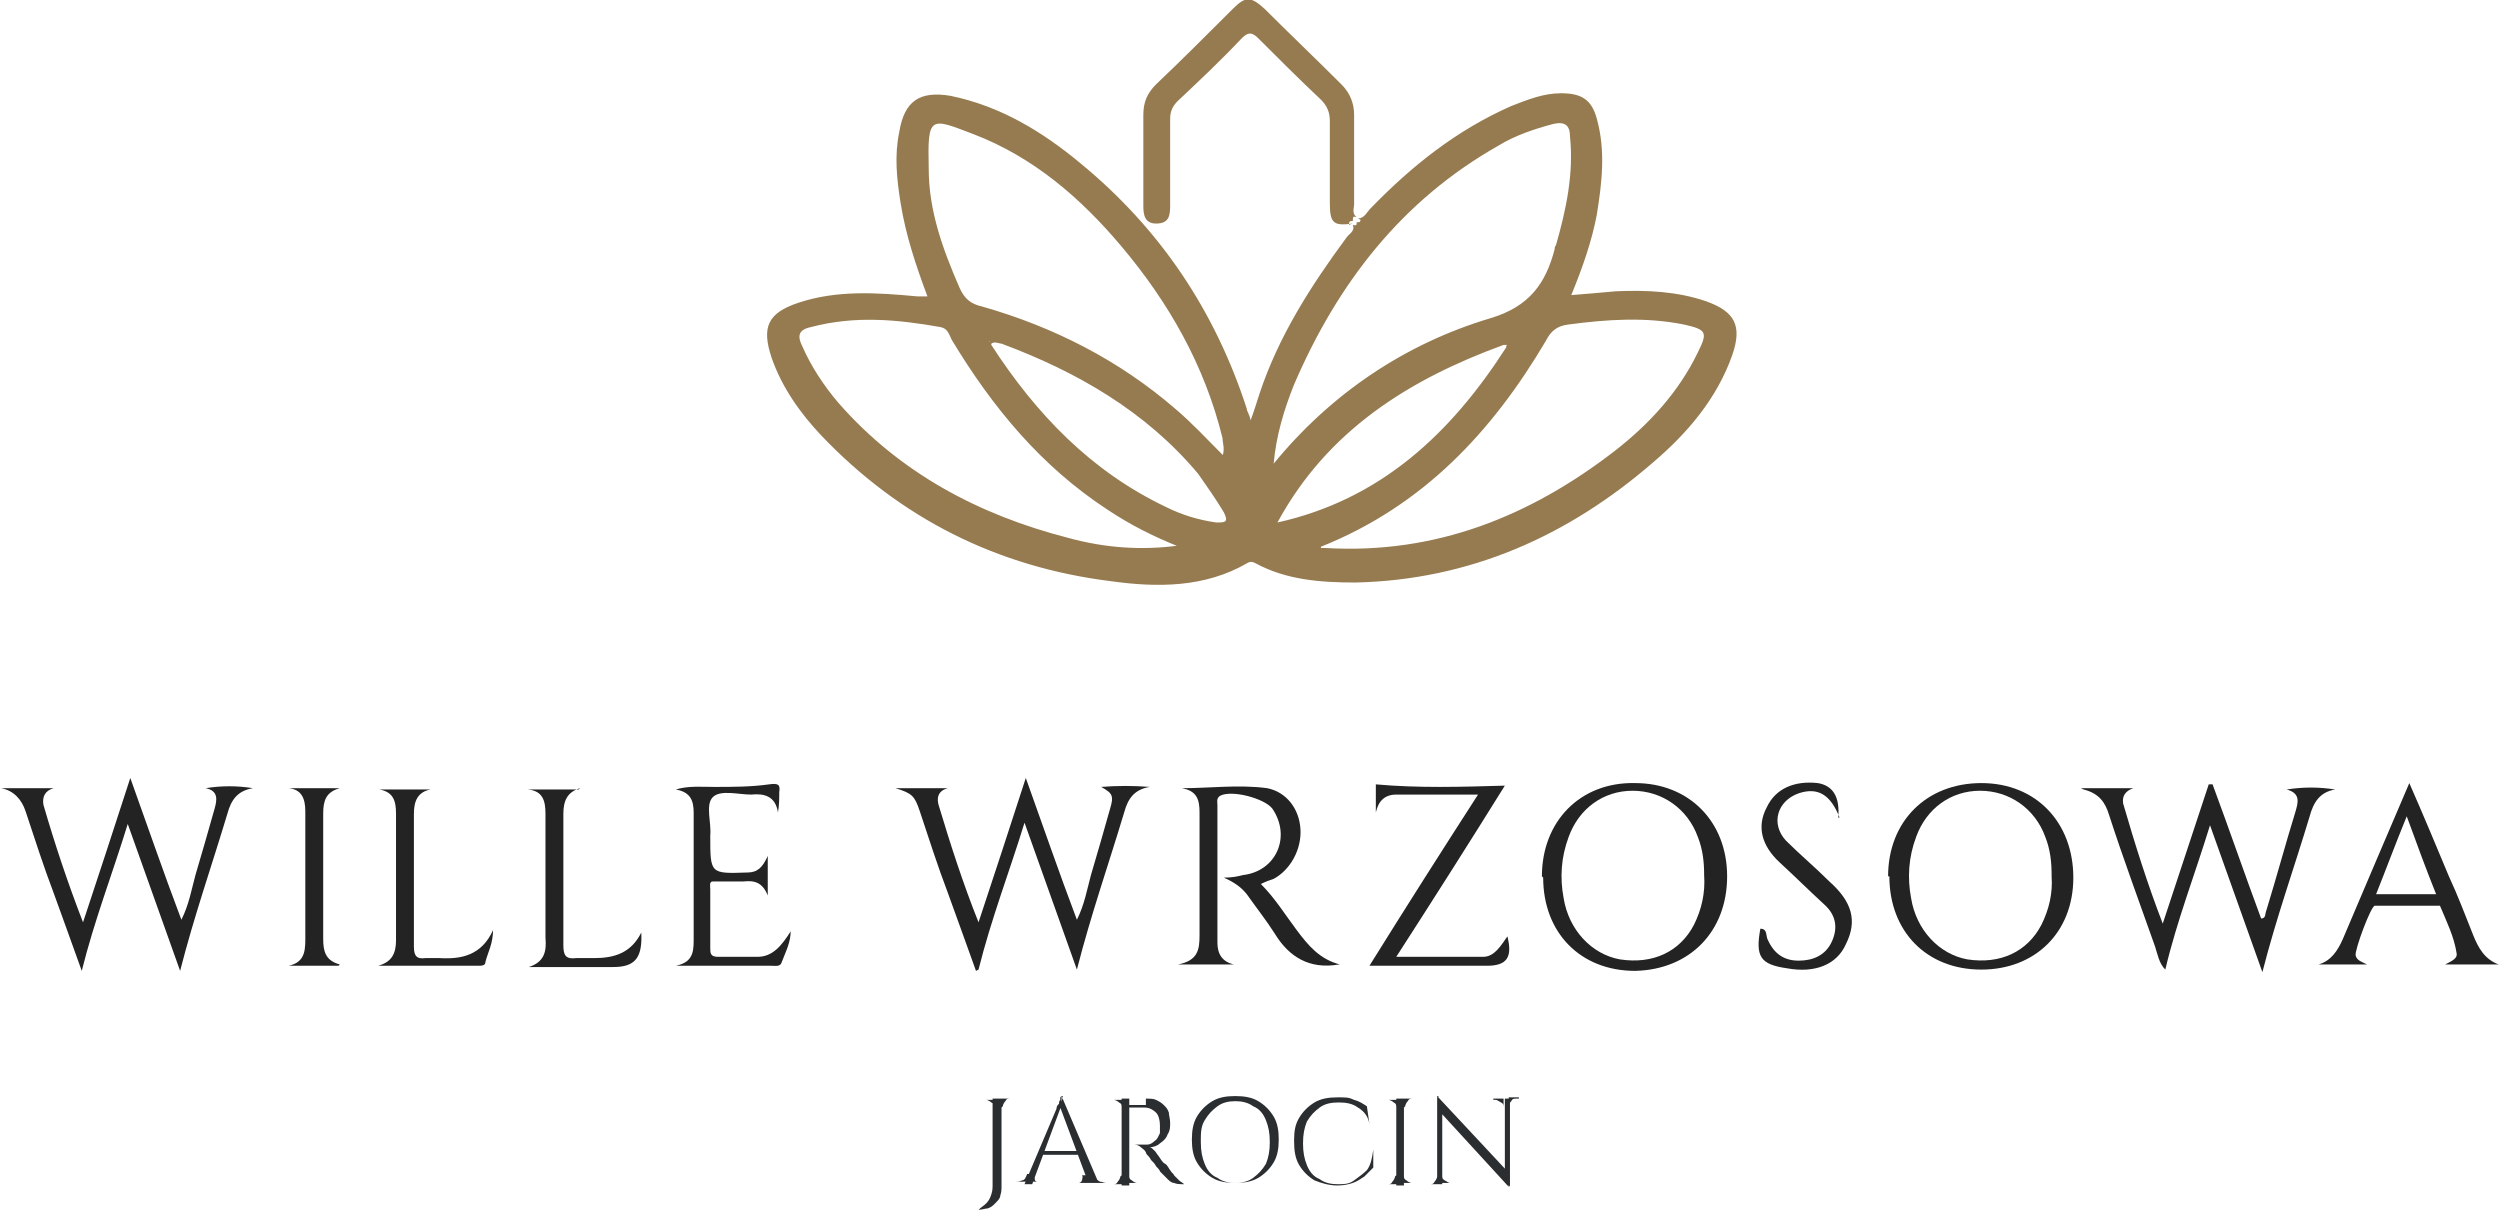 <?xml version="1.0" encoding="UTF-8"?>
<svg xmlns="http://www.w3.org/2000/svg" id="willewrzosowa_x5F_logo_xA0_Obraz" version="1.1" viewBox="0 0 195.7 94.7">
  <!-- Generator: Adobe Illustrator 29.1.0, SVG Export Plug-In . SVG Version: 2.1.0 Build 142)  -->
  <defs>
    <style>
      .st0 {
        fill: #2b2e31;
      }

      .st1 {
        fill: #242323;
      }

      .st2 {
        fill: #967b50;
      }
    </style>
  </defs>
  <path class="st2" d="M106.3,17.1c.5,0,.7-.5,1-.8,3.2-3.3,6.7-6.1,11-8,1.3-.5,2.5-1,3.9-1,1.6,0,2.4.5,2.8,2,.7,2.5.4,5,0,7.5-.4,2.1-1.1,4.1-2,6.3,1.3-.1,2.4-.2,3.5-.3,2.4-.1,4.8,0,7.1.8,2.2.8,2.8,1.9,2,4.2-1.2,3.4-3.5,6.1-6.2,8.4-6.7,5.8-14.4,9.2-23.3,9.4-2.7,0-5.4-.2-7.8-1.5-.2-.1-.4-.2-.7,0-3.3,1.9-7,1.9-10.6,1.4-8.9-1.1-16.5-4.9-22.7-11.4-1.7-1.8-3.1-3.8-3.9-6.1-.8-2.4-.3-3.5,2.1-4.3,3-1,6.1-.8,9.3-.5.2,0,.5,0,.8,0-.9-2.4-1.7-4.8-2.1-7.3-.3-1.9-.5-3.7-.1-5.6.4-2.4,1.6-3.2,4-2.8,3.9.8,7.2,2.8,10.2,5.3,6.2,5.1,10.5,11.5,13,19.2,0,.2.2.4.3.9.3-.8.5-1.5.7-2.1,1.5-4.5,4-8.4,6.8-12.2.2-.3.7-.5.5-1h0c.3.1.3,0,.3-.2h0c.2,0,.3,0,.3-.2h0ZM117.7,27c-7.4,2.7-13.8,6.7-17.7,13.9,8.1-1.8,13.6-7,17.9-13.7,0,0,0-.2.1-.2,0,0-.2,0-.3,0ZM77.5,26.9c0,0,0-.1,0-.2,0,0,0,0-.1,0,0,0,.1,0,.2.1,0,0,0,.2,0,.2,3.5,5.4,7.8,9.9,13.7,12.7,1.2.6,2.5,1,3.9,1.2.7,0,1,0,.6-.8-.6-1-1.3-2-2-3-4.1-4.9-9.5-8-15.4-10.2-.2,0-.5-.2-.8,0ZM99.7,36.3c4.5-5.5,10.3-9.4,17-11.4,3-.9,4.3-2.7,5-5.4,0-.1,0-.2.1-.3.8-2.8,1.4-5.6,1.1-8.5,0-.9-.4-1.2-1.3-1-1.5.4-3,.9-4.3,1.7-7.6,4.3-12.6,10.8-16,18.7-.8,2-1.4,4-1.6,6.2ZM95.7,35.7c.2-.6,0-1,0-1.4-1.4-5.7-4.2-10.6-7.9-15-3.2-3.8-6.9-7-11.6-8.8-3.4-1.3-3.6-1.5-3.5,2.7,0,3.3,1.1,6.3,2.4,9.3.4.9.9,1.3,1.8,1.5,5.6,1.6,10.7,4.2,15.1,8,1.3,1.1,2.5,2.4,3.8,3.7ZM103.4,42.9c.1,0,.3,0,.4,0,8.6.5,16-2.5,22.6-7.6,2.7-2.1,5-4.6,6.5-7.7.8-1.6.7-1.8-1.1-2.2-3-.6-6-.4-9,0-.9.1-1.4.5-1.8,1.3-4.2,7.1-9.6,12.9-17.6,16.1ZM92.3,42.8c-2-.8-3.8-1.7-5.6-2.9-5.2-3.4-9-8-12.2-13.3-.2-.4-.3-.9-.9-1-3.4-.6-6.7-.9-10.1,0-1,.2-1.1.7-.7,1.5.7,1.6,1.7,3.1,2.8,4.4,4.8,5.5,11,8.8,18,10.6,2.9.8,5.8,1,8.7.6ZM95.9,35.8h0c0,0,0,0,0,0h0Z"></path>
  <path class="st2" d="M105.9,17.5c-1.5.2-1.8,0-1.8-1.6,0-2.1,0-4.2,0-6.4,0-.7-.2-1.2-.7-1.7-1.7-1.6-3.3-3.2-4.9-4.8-.5-.5-.8-.5-1.3,0-1.6,1.7-3.3,3.3-5,4.9-.4.4-.6.8-.6,1.4,0,2.3,0,4.6,0,6.8,0,.8-.1,1.4-1.1,1.4-.9,0-1-.7-1-1.4,0-2.4,0-4.7,0-7.1,0-1,.3-1.7,1-2.4,2-1.9,4-3.9,6-5.9,1-1,1.4-1,2.5,0,2,2,4,3.9,6,5.9.7.7,1,1.5,1,2.4,0,2.3,0,4.6,0,7,0,.3-.2.7.2,1,0,0,0,0,0,0-.3-.1-.3,0-.3.3,0,0,0,0,0,0-.2,0-.3,0-.3.3h0Z"></path>
  <path class="st1" d="M162.9,61.7h4.1c-.6.2-.9.6-.8,1.2.9,3.1,1.9,6.3,3.1,9.4,1.2-3.6,2.4-7.3,3.6-10.9,0,0,.2,0,.3,0,1.3,3.5,2.5,7,3.8,10.5.4,0,.3-.4.4-.6.8-2.6,1.5-5.2,2.3-7.8.2-.7.4-1.4-.7-1.7,1.3-.2,2.5-.2,3.8,0-1.2.2-1.7,1-2,2.1-1.2,4-2.6,7.9-3.7,12.2-1.4-3.9-2.7-7.6-4.1-11.5-1.2,3.9-2.6,7.5-3.5,11.3-.5-.5-.6-1.2-.8-1.8-1.2-3.4-2.5-6.9-3.6-10.3-.3-1-.8-1.7-2-2Z"></path>
  <path class="st1" d="M14.1,76c-1.4-3.9-2.7-7.6-4.1-11.5-1.2,3.9-2.6,7.5-3.6,11.5-.8-2.2-1.5-4.2-2.2-6.1-.8-2.1-1.5-4.3-2.2-6.4-.3-.9-.9-1.6-1.9-1.8h4.1c-.7.2-.9.7-.8,1.3.9,3.1,1.9,6.1,3.1,9.2,1.2-3.6,2.4-7.3,3.7-11.3,1.4,3.9,2.6,7.4,4,11.1.6-1.2.8-2.4,1.1-3.5.5-1.7,1-3.4,1.5-5.2.2-.7.3-1.4-.7-1.6,1.2-.2,2.5-.2,3.7,0-1.2.2-1.7.9-2,2-1.2,4-2.6,8-3.7,12.3Z"></path>
  <path class="st1" d="M76.4,76c-.8-2.2-1.5-4.2-2.2-6.1-.8-2.1-1.5-4.3-2.2-6.4-.4-1.2-.6-1.4-1.9-1.8h4.1c-.8.2-.9.8-.7,1.4.9,3,1.9,6.1,3.1,9.1,1.2-3.6,2.4-7.3,3.7-11.3,1.4,3.9,2.6,7.4,4,11.1.6-1.2.8-2.4,1.1-3.5.5-1.7,1-3.4,1.5-5.2.3-1,.2-1.2-.7-1.7,1.3-.1,2.5-.1,3.8,0-1.2.2-1.7.9-2,2-1.2,4-2.6,8-3.7,12.3-1.4-3.9-2.7-7.6-4.1-11.5-1.2,3.9-2.6,7.5-3.6,11.5Z"></path>
  <path class="st1" d="M104.8,75.5c-2.3.4-3.9-.6-5-2.4-.7-1.1-1.5-2.1-2.2-3.1-.4-.5-.9-.9-1.8-1.3.7,0,1.1-.1,1.5-.2,2.6-.3,3.8-3,2.3-5.2-.6-.8-3.2-1.5-4.1-1-.3.2-.2.5-.2.7,0,3.6,0,7.2,0,10.8,0,.9.4,1.5,1.3,1.7h-4.4c1.6-.3,1.7-1.2,1.7-2.3,0-3.2,0-6.4,0-9.6,0-1-.2-1.7-1.4-1.9,2.2,0,4.5-.3,6.7,0,1.5.3,2.5,1.6,2.6,3.2.1,1.6-.8,3.2-2.1,3.9-.3.1-.6.2-1,.4,1.1,1.1,1.9,2.4,2.8,3.6.9,1.2,1.8,2.3,3.4,2.7Z"></path>
  <path class="st1" d="M120.7,68.6c0-4.3,3-7.4,7.3-7.3,4.2,0,7.2,3,7.2,7.3,0,4.3-2.9,7.3-7.2,7.4-4.3,0-7.2-3-7.2-7.3ZM133.4,68.5c0-1-.1-2-.5-3-.8-2.2-2.8-3.6-5.1-3.6-2.3,0-4.2,1.4-5,3.6-.6,1.6-.7,3.2-.4,4.8.4,2.5,2.2,4.4,4.4,4.8,2.6.4,4.7-.6,5.8-2.7.6-1.2.9-2.5.8-3.9Z"></path>
  <path class="st1" d="M147.8,68.6c0-4.3,3-7.3,7.3-7.3,4.3,0,7.2,3.1,7.2,7.4,0,4.3-3,7.2-7.2,7.2-4.3,0-7.2-3-7.2-7.3ZM160.6,68.5c0-1-.1-2-.5-3-.8-2.2-2.8-3.6-5.1-3.6-2.3,0-4.2,1.4-5,3.6-.6,1.6-.7,3.2-.4,4.8.4,2.5,2.2,4.4,4.4,4.8,2.6.4,4.7-.6,5.8-2.7.6-1.2.9-2.5.8-3.8Z"></path>
  <path class="st1" d="M191.4,75.5c.6-.3,1-.5.9-.9-.2-1.3-.8-2.5-1.3-3.7,0,0,0,0,0,0-1.7,0-3.4,0-5.1,0-.3,0-1.6,3.5-1.5,3.9.1.4.5.5.9.7h-3.8c1-.3,1.5-1.1,1.9-2,1.7-4,3.4-8,5.2-12.2,1.1,2.5,2.1,4.9,3.1,7.3.7,1.5,1.3,3.1,1.9,4.6.4,1,.9,1.9,2,2.3h-4.3ZM186,70h4.7c-.8-2-1.5-3.9-2.3-6.1-.9,2.2-1.6,4.1-2.4,6.1Z"></path>
  <path class="st1" d="M115.7,62.2c-2.3,0-4.4,0-6.4,0-.9,0-1.4.5-1.6,1.4v-2.2c3.3.3,6.7.2,10.1.1-2.8,4.5-5.6,8.9-8.5,13.4,2.4,0,4.6,0,6.8,0,.9,0,1.4-.9,1.9-1.6.4,1.6,0,2.3-1.6,2.3-3,0-6,0-9.2,0,2.8-4.5,5.6-8.9,8.5-13.4Z"></path>
  <path class="st1" d="M61.9,72.8c0,1-.4,1.7-.7,2.5-.1.4-.5.3-.8.3-2.5,0-5,0-7.5,0,1.5-.3,1.4-1.3,1.4-2.4,0-3.2,0-6.4,0-9.6,0-1-.3-1.6-1.4-1.8,1-.3,2-.2,3-.2,1.4,0,2.9,0,4.3-.2.7-.1.9,0,.8.6,0,.5,0,1-.1,1.6-.2-1.3-1.1-1.5-2.1-1.4-1,0-2.4-.4-3,.2-.6.6-.1,2-.2,3,0,0,0,0,0,.1,0,2.9,0,2.9,2.9,2.8.8,0,1.2-.4,1.6-1.3v3.1c-.4-1-1-1.2-1.9-1.1-.8,0-1.6,0-2.4,0-.3,0-.2.4-.2.6,0,1.5,0,3,0,4.6,0,.4,0,.7.6.7,1,0,2.1,0,3.1,0,1.2,0,1.9-.9,2.6-2Z"></path>
  <path class="st1" d="M144,64c-.7-1.8-1.7-2.4-3.2-1.9-1.7.6-2.2,2.4-1,3.7,1.1,1.1,2.3,2.1,3.4,3.2,1.8,1.6,2.2,3.1,1.3,4.9-.7,1.6-2.4,2.3-4.6,1.9-2.1-.3-2.5-.9-2.1-3.1.6,0,.4.6.6.9.5,1.1,1.3,1.6,2.4,1.6,1.1,0,2.1-.4,2.6-1.5.5-1.1.3-2.1-.6-2.9-1.2-1.1-2.3-2.2-3.5-3.3-1.4-1.3-1.8-2.8-1-4.3.7-1.5,2.2-2.1,4-1.9q1.8.3,1.6,2.7Z"></path>
  <path class="st1" d="M38.6,72.7c0,1.2-.4,1.8-.6,2.6,0,.3-.3.3-.6.3-2.6,0-5.1,0-7.8,0,1.1-.3,1.4-1,1.4-2,0-3.3,0-6.6,0-9.9,0-1-.2-1.7-1.3-1.9h4c-1,.2-1.3.9-1.3,1.9,0,3.5,0,6.9,0,10.4,0,.7.2,1,.9.9.4,0,.7,0,1.1,0,1.7.1,3.3-.2,4.2-2.2Z"></path>
  <path class="st1" d="M45.4,61.7c-1,.3-1.3,1-1.3,2,0,3.4,0,6.9,0,10.3,0,.8.2,1.1,1,1,.5,0,1,0,1.4,0,1.6,0,2.9-.4,3.7-2,.1,2-.5,2.7-2.2,2.7-2.2,0-4.4,0-6.6,0,1.2-.4,1.4-1.2,1.3-2.3,0-3.2,0-6.5,0-9.7,0-1-.2-1.8-1.4-1.9h4Z"></path>
  <path class="st1" d="M26.5,75.6h-3.9c1.4-.3,1.3-1.4,1.3-2.5,0-3.2,0-6.4,0-9.6,0-1-.3-1.7-1.3-1.8h4c-1.1.3-1.3,1-1.3,2,0,3.3,0,6.5,0,9.8,0,1,.2,1.7,1.3,2Z"></path>
  <g>
    <path class="st0" d="M78.4,86v6.8c0,.3,0,.5-.1.8,0,.2-.2.4-.4.6-.2.2-.3.3-.6.4-.2,0-.4.1-.7.1h0c.2-.2.4-.3.6-.5.2-.2.3-.4.4-.7s.1-.5.1-.8v-6.7h.6ZM77.8,86.7h0c0-.2,0-.3-.2-.4-.1-.1-.3-.2-.4-.2h-.1c0,0,.8,0,.8,0v.7ZM78.4,86.7v-.7h.8c0,0-.1,0-.1,0-.2,0-.3,0-.4.2-.1.1-.2.3-.2.4h0Z"></path>
    <path class="st0" d="M81,92c0,.1,0,.2,0,.3,0,0,0,.2.2.2,0,0,.1,0,.2,0h0c0,0-1.9,0-1.9,0h0c0,0,0,0,0,0,.1,0,.3,0,.5-.1.2,0,.3-.2.4-.5h.5ZM83.1,85.8v.7c0,0-2.3,6.2-2.3,6.2h-.6l2.5-5.9c0-.2.1-.3.2-.4,0-.1,0-.2.1-.3,0-.1,0-.2,0-.2h0ZM84.4,90.1v.3h-3v-.3h3ZM83.1,85.8l2.9,6.8h-.8l-2.2-5.9.2-.9ZM84.9,92h.8c0,.2.2.4.4.5.2,0,.3.1.5.1h0c0,0-2.2,0-2.2,0h0c0,0,0,0,0,0,.1,0,.2,0,.3-.2,0-.1.1-.3,0-.4Z"></path>
    <path class="st0" d="M87.8,86.7h0c0-.2,0-.3-.2-.4-.1-.1-.3-.2-.4-.2h-.1c0,0,.8,0,.8,0v.7ZM87.8,92v.7h-.8c0,0,.1,0,.1,0,.2,0,.3,0,.4-.2.1-.1.2-.3.2-.4h0ZM88.4,86v6.8h-.6v-6.8h.6ZM89.7,86c.3,0,.6,0,.8.1s.4.2.6.4c.2.2.3.3.4.6,0,.2.1.5.1.8s0,.6-.2.9c-.1.3-.3.5-.6.7-.2.2-.5.3-.8.3.1,0,.2.1.4.3.1.1.2.3.3.4.2.3.3.5.5.6s.3.4.4.5c.1.2.3.3.3.4.1.1.3.3.4.4.1.1.3.2.4.3.2,0,.3,0,.5,0h0c0,0-.5,0-.5,0-.3,0-.6,0-.8-.1-.2,0-.4-.2-.5-.3-.1-.1-.3-.3-.4-.4,0,0,0,0-.2-.2,0-.1-.2-.3-.3-.4-.1-.2-.2-.3-.4-.5-.1-.2-.2-.3-.3-.4s-.1-.2-.1-.2c-.1-.2-.3-.3-.4-.4-.1-.1-.3-.2-.5-.2h0c.2,0,.4,0,.5,0,.2,0,.4,0,.5,0,.2,0,.4-.1.6-.3.2-.1.3-.4.4-.6,0,0,0-.2,0-.3,0-.1,0-.2,0-.3,0-.4-.1-.8-.3-1s-.5-.4-.9-.4c-.2,0-.4,0-.6,0-.2,0-.4,0-.7,0,0,0,0,0,0,0,0,0,0-.1,0-.2h1.4ZM88.4,92h0c0,.2,0,.3.2.4.1.1.3.2.4.2h.1c0,0-.8,0-.8,0v-.7Z"></path>
    <path class="st0" d="M96.7,85.8c.7,0,1.3.1,1.8.4.5.3.9.7,1.2,1.2.3.5.4,1.1.4,1.8s-.1,1.3-.4,1.8c-.3.5-.7.9-1.2,1.2-.5.3-1.1.4-1.8.4s-1.3-.1-1.8-.4c-.5-.3-.9-.7-1.2-1.2-.3-.5-.4-1.1-.4-1.8s.1-1.3.4-1.8c.3-.5.7-.9,1.2-1.2.5-.3,1.1-.4,1.8-.4ZM96.7,92.6c.5,0,1-.1,1.4-.4.4-.3.7-.6,1-1.1.2-.5.3-1,.3-1.7s-.1-1.2-.3-1.7c-.2-.5-.5-.9-1-1.1-.4-.3-.9-.4-1.4-.4s-1,.1-1.4.4c-.4.3-.7.6-1,1.1s-.3,1-.3,1.7.1,1.2.3,1.7.5.9,1,1.1c.4.3.9.4,1.4.4Z"></path>
    <path class="st0" d="M107.5,89.9v1.5c-.3.3-.5.5-.7.7-.3.2-.6.4-.9.5-.3.1-.7.2-1.2.2-.7,0-1.3-.2-1.8-.4-.5-.3-.9-.7-1.2-1.2-.3-.5-.4-1.1-.4-1.9s.1-1.3.4-1.8.7-.9,1.2-1.2,1.1-.4,1.8-.4.9,0,1.3.2c.4.1.7.3,1,.5l.2,1.4h0c-.1-.6-.4-1-.9-1.3-.4-.3-.9-.4-1.5-.4s-1.1.1-1.5.4c-.4.3-.7.6-1,1.1-.2.5-.3,1-.3,1.7s.1,1.2.3,1.7.5.9,1,1.1c.4.3.9.4,1.4.4.5,0,.9,0,1.3-.3s.7-.5,1-.8c.3-.4.4-.9.5-1.6h0Z"></path>
    <path class="st0" d="M109.3,86.7h0c0-.2,0-.3-.2-.4-.1-.1-.3-.2-.4-.2h-.1c0,0,.8,0,.8,0v.7ZM109.3,92v.7h-.8c0,0,.1,0,.1,0,.2,0,.3,0,.4-.2.1-.1.2-.3.2-.4h0ZM109.9,86v6.8h-.6v-6.8h.6ZM109.9,86.7v-.7h.8c0,0,0,0-.1,0-.2,0-.3,0-.4.2-.1.1-.2.3-.2.4h0ZM109.9,92h0c0,.2,0,.3.2.4.1.1.3.2.4.2h.1c0,0-.8,0-.8,0v-.7Z"></path>
    <path class="st0" d="M112.5,92v.7h-.8c.1,0,.2,0,.2,0,.2,0,.3,0,.4-.2.1-.1.2-.3.2-.4h0ZM112.5,85.8l.4.5v6.4s-.4,0-.4,0v-5.7c0-.3,0-.7,0-1.2h0ZM112.5,85.8l5.6,6v1.1c0,0-5.5-6-5.5-6v-1.1ZM112.9,92c0,.2,0,.3.2.4s.3.2.4.2h.2c0,0-.8,0-.8,0v-.7h0ZM116.9,86h.8v.7h0c0-.2,0-.3-.2-.4s-.3-.2-.4-.2h-.2ZM118.2,86v5.7c0,.2,0,.4,0,.6,0,.2,0,.4,0,.6h0l-.4-.5v-6.4h.4ZM118.9,86h0c0,0-.2,0-.2,0-.2,0-.3,0-.4.2-.1.1-.2.3-.2.4h0v-.7h.8Z"></path>
  </g>
</svg>
